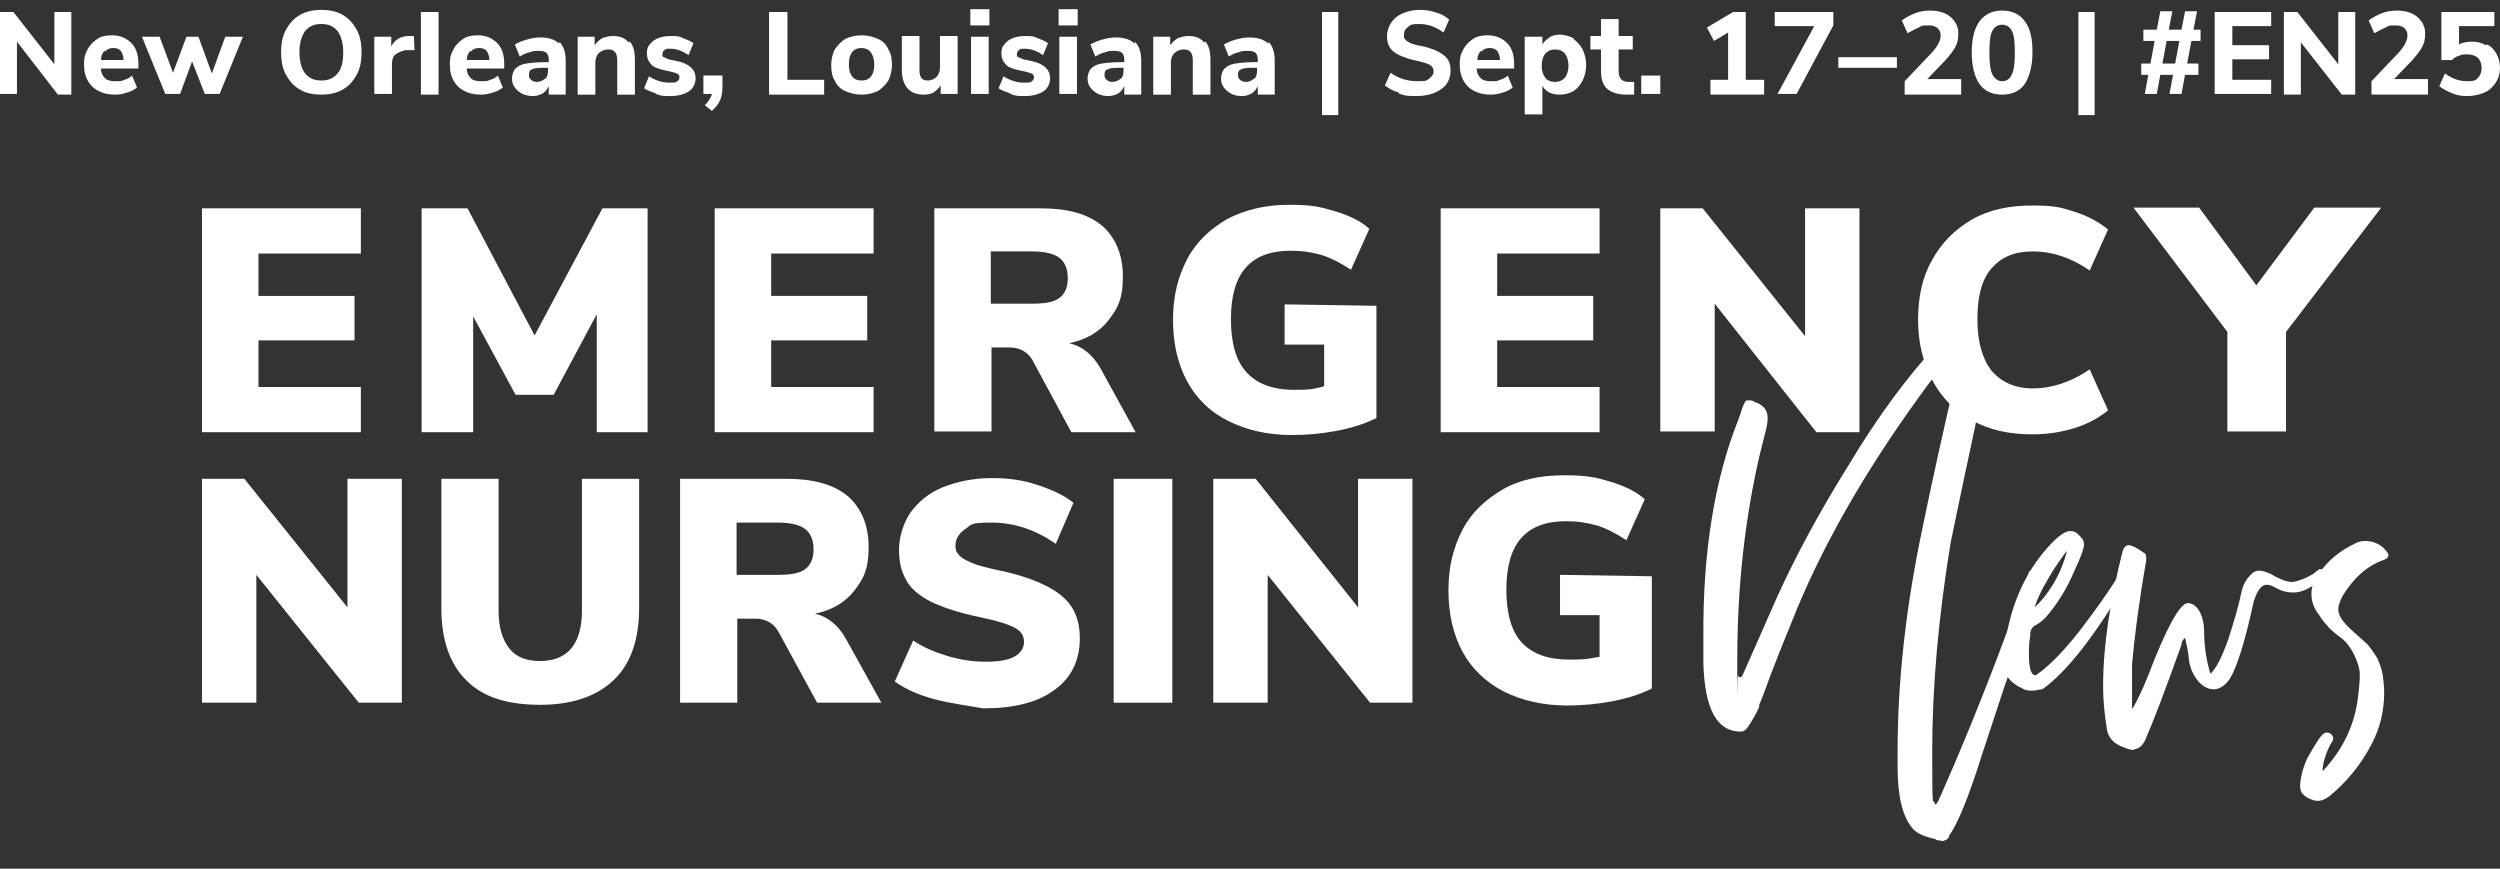 <?xml version="1.0" encoding="UTF-8"?>
<svg id="Layer_1" xmlns="http://www.w3.org/2000/svg" version="1.1" viewBox="0 0 354 123">
  <rect x="0" y="0" width="354" height="123" fill="#333333" stroke="none"/>
  <!-- Generator: Adobe Illustrator 29.4.0, SVG Export Plug-In . SVG Version: 2.1.0 Build 152)  -->
  <defs>
    <style>
      .st0 {
        fill: none;
      }

      .st1 {
        fill: #fff;
      }
    </style>
  </defs>
  <rect class="st0" width="354" height="17.6"/>
  <g>
    <g>
      <path class="st1" d="M28.6,61.2v-31.7h22.5v6.4h-14.5v6h13.6v6.3h-13.6v6.6h14.5v6.4s-22.5,0-22.5,0Z"/>
      <path class="st1" d="M85.3,29.5h6.4v31.7h-7.2v-16.7l-6.1,11.4h-5.4l-6-11.1v16.4h-7.3v-31.7h6.5l9.5,18s9.6-18,9.6-18Z"/>
      <path class="st1" d="M101.2,61.2v-31.7h22.5v6.4h-14.5v6h13.6v6.3h-13.6v6.6h14.5v6.4h-22.5Z"/>
      <path class="st1" d="M160.8,61.2h-9.1l-5.5-10.2c-.7-1.2-1.8-1.8-3.3-1.8h-2.5v11.9h-8.1v-31.6h15.1c3.8,0,6.7.8,8.7,2.5,1.9,1.7,2.9,4.1,2.9,7.2s-.7,4.4-2,6.1c-1.3,1.7-3.2,2.8-5.6,3.3,1.8.4,3.3,1.6,4.4,3.5l5,9.1h0ZM150,42.2c.8-.6,1.2-1.5,1.2-2.8s-.4-2.3-1.2-2.9c-.8-.6-2.1-.9-3.9-.9h-5.8v7.4h5.8c1.8,0,3.1-.2,3.9-.8Z"/>
      <path class="st1" d="M194.9,43.3v15.9c-1.6.8-3.5,1.4-5.6,1.8-2.1.4-4.2.6-6.4.6-3.4,0-6.4-.7-9-2s-4.5-3.2-5.8-5.6-2-5.3-2-8.7.7-6.1,2-8.6,3.3-4.3,5.7-5.7c2.5-1.3,5.4-2,8.7-2s4.5.3,6.5.9,3.7,1.4,4.9,2.5l-2.6,5.8c-1.5-1-2.9-1.7-4.2-2.1-1.4-.4-2.8-.6-4.3-.6-2.9,0-5,.8-6.4,2.4s-2.1,4-2.1,7.3.7,5.9,2.2,7.5c1.4,1.6,3.7,2.5,6.7,2.5s2.9-.2,4.3-.5v-5.9h-5.6v-5.7l13,.2h0Z"/>
      <path class="st1" d="M204,61.2v-31.7h22.5v6.4h-14.5v6h13.6v6.3h-13.6v6.6h14.5v6.4h-22.5Z"/>
      <path class="st1" d="M255.6,29.5h7.7v31.7h-6.1l-14.4-18.2v18.1h-7.7v-31.6h6l14.5,18.1v-18.1h0Z"/>
      <path class="st1" d="M279.2,59.5c-2.4-1.3-4.3-3.2-5.6-5.7s-2-5.3-2-8.5.6-6.1,2-8.5c1.3-2.4,3.2-4.3,5.6-5.7s5.3-2,8.6-2,4.1.3,6,.9,3.5,1.5,4.7,2.5l-2.6,5.8c-2.6-1.8-5.3-2.7-8-2.7s-4.5.8-5.9,2.4c-1.4,1.6-2,4-2,7.2s.7,5.6,2,7.3c1.4,1.6,3.3,2.5,5.9,2.5s5.4-.9,8-2.7l2.6,5.8c-1.2,1-2.8,1.9-4.7,2.5s-3.9.9-6,.9c-3.3,0-6.1-.6-8.6-2Z"/>
      <path class="st1" d="M337.1,29.5l-13.4,17.5v14.1h-8.3v-14.1l-13.3-17.6h9.3l8.1,11,8.2-11h9.4,0Z"/>
    </g>
    <g>
      <path class="st1" d="M49.2,67.8h7.7v31.7h-6.1l-14.5-18.1v18.1h-7.7v-31.7h6l14.6,18.2v-18.2h0Z"/>
      <path class="st1" d="M66.1,96.4c-2.4-2.3-3.6-5.8-3.6-10.2v-18.4h8.1v18.7c0,2.3.5,4,1.5,5.3s2.5,1.8,4.4,1.8,3.4-.6,4.4-1.8,1.5-3,1.5-5.3v-18.7h8.1v18.3c0,4.5-1.2,7.9-3.6,10.2-2.4,2.3-5.9,3.5-10.4,3.5s-8-1-10.4-3.4Z"/>
      <path class="st1" d="M124.8,99.5h-9.1l-5.5-10.1c-.7-1.2-1.8-1.8-3.3-1.8h-2.5v11.9h-8.1v-31.7h15.1c3.8,0,6.7.8,8.7,2.5,1.9,1.7,2.9,4.1,2.9,7.2s-.7,4.4-2,6.1-3.2,2.8-5.6,3.3c1.8.4,3.3,1.6,4.4,3.6l5,9ZM114,80.6c.8-.6,1.2-1.5,1.2-2.8s-.4-2.3-1.2-2.9c-.8-.6-2.1-.9-3.9-.9h-5.8v7.4h5.8c1.8,0,3.1-.2,3.9-.8Z"/>
      <path class="st1" d="M132.3,99c-2.3-.6-4.2-1.5-5.6-2.5l2.6-5.8c1.5,1,3.2,1.7,4.9,2.2s3.5.8,5.3.8,3.2-.2,4.1-.7c.9-.5,1.4-1.2,1.4-2.1s-.4-1.5-1.3-2c-.9-.5-2.5-1-4.9-1.5-3-.6-5.3-1.4-7-2.2-1.7-.9-2.9-1.9-3.5-3.1-.7-1.2-1-2.6-1-4.3s.6-3.7,1.6-5.2c1.1-1.5,2.6-2.8,4.6-3.6s4.3-1.3,6.9-1.3,4.5.3,6.6,1,3.8,1.5,5,2.5l-2.5,5.8c-2.9-2-5.9-3-9.1-3s-2.8.3-3.7.9-1.4,1.4-1.4,2.3.2,1,.5,1.4.9.7,1.8,1.1,2.2.7,4,1.1c2.9.6,5.1,1.4,6.8,2.3s2.8,1.9,3.5,3.1,1,2.6,1,4.2c0,3.1-1.2,5.6-3.6,7.3-2.4,1.8-5.8,2.6-10.1,2.6-2.3-.4-4.6-.7-6.9-1.3h0Z"/>
      <path class="st1" d="M157.7,99.5v-31.7h8.3v31.7h-8.3Z"/>
      <path class="st1" d="M192.3,67.8h7.7v31.7h-6l-14.5-18.1v18.1h-7.7v-31.7h6l14.5,18.2v-18.2Z"/>
      <path class="st1" d="M233.9,81.6v15.9c-1.6.8-3.5,1.4-5.6,1.8s-4.2.6-6.4.6c-3.4,0-6.4-.7-9-2-2.5-1.3-4.5-3.2-5.8-5.6s-2-5.3-2-8.7.7-6.1,2-8.6,3.3-4.3,5.7-5.7,5.4-2,8.7-2,4.5.3,6.5.9,3.7,1.4,4.9,2.5l-2.6,5.8c-1.5-1-2.9-1.7-4.2-2.1-1.4-.4-2.8-.6-4.3-.6-2.9,0-5,.8-6.4,2.4s-2.1,4-2.1,7.3.7,5.9,2.2,7.5,3.7,2.4,6.7,2.4,2.9-.2,4.3-.4v-5.9h-5.6v-5.7l13,.2h0Z"/>
    </g>
    <g>
      <path class="st1" d="M274.8,119c-.4,0-.6,0-.8-.2-1.4-.3-2.4-.7-3.1-1.4-1.5-1.7-2.2-4.6-2.2-8.8v-2.2c0-10.1,1.2-20.7,3.6-32,1.4-6.8,2.9-13.5,4.4-20,.2-.9.2-1.6.2-2.2s-.1-1.1-.4-1.1-.9.5-1.8,1.4c-.5.5-1,1-1.5,1.7-8,10.8-14.3,21.4-18.7,31.9-1.7,4.2-3.4,8.3-4.9,12.5l-.5,1.2v.3c-.4.9-.9,1.8-1.5,2.7-.3.5-.7.8-1.1.8-3.4,0-5.1-3.2-5.3-9.6v-3.7c-.1-12.2,1.6-22.5,5-31l.3-.9c.3-1,.6-1.6.8-1.7h.5c.2,0,.4,0,.6.2,1.3.4,1.9,1.2,1.9,2.3s-.4,2.2-1.1,5.1c-2.1,9-3.2,18.7-3.2,29s0,2,.1,2.4l.2.2c.2,0,.3,0,.5-.4l4.9-11.1c2.5-5.5,5.8-11.7,10.1-18.6,4.2-7,8.4-12.6,12.4-16.9,1-.9,2-1.3,3-1.3s2.2.7,2.8,2.2c.3.8.5,1.7.5,2.5,0,3.2-.4,6.3-1.1,9.4-1.8,8.3-2.8,13.4-3.2,15.2-1.7,10.4-2.6,20.2-2.6,29.6s.1,6.1.4,7.4c.2,0,.3-.2.4-.4.1-.2.2-.3.2-.4s.1-.2.1-.2c2.8-6.3,5.4-12.7,7.9-19.2l4.5-12s.1-.2.1-.3.1-.3.1-.4.2-.2.4-.2c.6,0,1.1.2,1.5.7.1,0,.1.2.1.3v.6c-1.1,3.1-2.9,7.9-5.3,14.3l-3.2,9.7c-2,6.4-3.6,10.3-4.8,11.9,0,.5-.6.8-1.2.8h0Z"/>
      <path class="st1" d="M287.8,97.8c-.4,0-.9,0-1.4-.3-1.8-.8-2.7-2-2.7-3.8v-.5c.5-5.9,2.3-10.8,5.5-14.8,1.8-2.2,3.1-3.2,3.9-3.2s1,.3,1.5.8c.3.3.5.7.5,1,0,.7-.5,2-1.4,3.9-1,2.4-2.3,4.5-4,6.5-.5.5-1,.9-1.6,1.2-.3.2-.5.5-.6.9,0,0,0,.5-.1,1.1s-.1,1.4-.1,2.2c0,1.8.3,2.8.9,2.8h.1c1.9-1.3,4-3.5,6.2-6.3,2.2-2.9,4.1-5.5,5.6-8,.3-.2.5-.3.6-.3.5,0,.8,0,.8.4s0,.4-.2.7c-4.6,7.9-8.7,13.1-12.1,15.5-.4,0-.9.2-1.4.2h0ZM288.1,86c.9-.8,1.8-1.9,2.7-3.4.9-1.5,1.5-3.1,1.9-4.6-.3.3-.7.9-1.4,1.9s-1.3,2.1-2,3.3c-.6,1.2-1,2.1-1.2,2.8Z"/>
      <path class="st1" d="M302.2,106.2c-.5,0-1.1-.2-1.8-.5-1.2-.5-2-1.4-2.1-2.7-.3-1.9-.5-3.8-.5-5.8,0-5.8,1-12.2,2.8-19.3.2-.4.4-.7.8-.7s1.1.3,2.2,1.1c.2,0,.3.3.3.7v.4c-1.1,6.3-1.7,11.2-2,14.7v6.2c-.1,0,0,0,.1,0,.5-.9,1.3-2.4,2.2-4.7,2.6-6.8,4.5-10.2,5.6-10.2s2.2,1.3,2.3,3.8c0,2.6.4,4.6.9,6.2.8-.7,1.6-2.3,2.5-4.8.8-2.5,1.5-4.8,1.9-6.8.2-.9.6-1.7,1.2-2.3.3-.4.8-.7,1.3-.7s1,.2,1.7.5c1.3.8,2.3,1.1,2.9,1.1s1.8-.4,3-1.1l.9-.7h.2c.4,0,.6.2.6.7s-.1.4-.4.7c-1.5,1.2-2.8,1.9-4,1.9s-1.9-.3-2.8-.8c-.4-.2-.7-.3-1-.3-.8,0-1.4.8-1.9,2.5-1.2,5.5-2.3,9.1-3.4,10.9-.7.9-1.4,1.4-2.2,1.4s-1.4-.3-2.1-1c-.9-1-1.4-2.2-1.5-3.7-.1-.9-.3-1.7-.5-2.6-.3.3-.5.6-.5,1-2.4,6.7-4,10.9-4.9,12.9-.4,1.2-1,1.8-1.8,1.9h0Z"/>
      <path class="st1" d="M330.3,104.9c-.9,1.4-1.5,3.4-1.4,4.3,2.6-2.8,4.3-6,4.9-9.8,0,0,.5-3.4.3-4.5s-1-3.3-2.5-4.5c-1.3-.9-2.4-2-3.2-3.3-.8-1-1.1-2-1.1-3s.3-1.8.9-2.7l.2-.2c1.2-1.8,2.9-3.2,5-4.2.5-.3,1-.4,1.5-.4,1.2,0,2.2.5,2.9,1.3.3.3.4.6.4.7,0,.3-.2.5-.7.7-2.3.8-4.2,2.5-5.8,5.1-.4.8-.6,1.4-.6,1.9,0,.9.7,1.9,2.2,3.2.7.6,1.3,1.2,1.9,1.7.5.6,1,1.3,1.3,1.8.3.4.8,1.9.9,2.6s.2,1.7.2,2.5c0,2.6-.6,5.1-1.9,7.5-1.5,2.8-3.4,5.1-5.8,7.1-.5.4-1.1.7-1.7.7s-.9-.2-1.4-.4c-.5-.3-.8-.6-.9-.8s-.2-.5-.2-.8c0-1.2.4-2.8,1.1-4.2.2-.3,1.5-2.7,2-3.1.7-.9,1.9,0,1.5.8h0Z"/>
    </g>
  </g>
  <g>
    <path class="st1" d="M7.7,1.7h2.4v11.7h-1.9L2.4,5.9v7.4H0V1.7h1.9l5.8,7.4V1.7Z"/>
    <path class="st1" d="M19.6,9.7h-5.3c0,.7.3,1.1.6,1.4s.8.4,1.5.4.8,0,1.2-.2c.4-.1.8-.3,1.1-.6l.7,1.7c-.4.3-.9.6-1.4.7-.6.2-1.1.3-1.7.3-1.4,0-2.4-.4-3.2-1.1-.8-.8-1.2-1.8-1.2-3.1s.2-1.6.5-2.2c.3-.6.8-1.1,1.4-1.5.6-.4,1.3-.5,2.1-.5,1.1,0,2,.4,2.7,1.1.7.7,1,1.7,1,3v.6ZM14.8,7.2c-.3.3-.5.7-.5,1.3h3.2c0-.6-.2-1-.4-1.3-.3-.3-.6-.4-1.1-.4s-.9.2-1.1.5Z"/>
    <path class="st1" d="M32,5.2h2.4l-3.3,8.1h-2.1l-1.8-4.6-1.7,4.6h-2.1l-3.3-8.1h2.5l1.9,5.1,1.9-5.1h1.7l1.9,5.2,1.9-5.2Z"/>
    <path class="st1" d="M42.5,12.7c-.9-.5-1.5-1.2-2-2.1-.5-.9-.7-2-.7-3.2s.2-2.3.7-3.2,1.1-1.6,2-2.1c.9-.5,1.9-.7,3-.7s2.2.2,3,.7c.9.5,1.5,1.2,2,2.1s.7,2,.7,3.2-.2,2.3-.7,3.2c-.5.9-1.1,1.6-2,2.1-.9.5-1.9.7-3,.7s-2.2-.2-3-.7ZM47.8,10.4c.6-.7.8-1.7.8-3s-.3-2.3-.8-3c-.6-.7-1.3-1-2.3-1s-1.7.3-2.3,1c-.5.7-.8,1.7-.8,3s.3,2.3.8,3c.6.7,1.3,1,2.3,1s1.7-.3,2.3-1Z"/>
    <path class="st1" d="M58.8,7.1h-1.4c-.7.2-1.2.4-1.5.7-.3.3-.4.8-.4,1.3v4.2h-2.5V5.2h2.4v1.4c.4-.9,1.3-1.5,2.5-1.5h.7s.1,2,.1,2Z"/>
    <path class="st1" d="M59.6,13.3V1.7h2.5v11.7h-2.5Z"/>
    <path class="st1" d="M71.4,9.7h-5.3c0,.7.3,1.1.6,1.4.3.3.8.4,1.5.4s.8,0,1.2-.2c.4-.1.8-.3,1.1-.6l.7,1.7c-.4.3-.9.6-1.4.7-.6.2-1.1.3-1.7.3-1.4,0-2.4-.4-3.2-1.1-.8-.8-1.2-1.8-1.2-3.1s.2-1.6.5-2.2c.3-.6.8-1.1,1.4-1.5.6-.4,1.3-.5,2.1-.5,1.1,0,2,.4,2.7,1.1.7.7,1,1.7,1,3v.6ZM66.6,7.2c-.3.3-.5.7-.5,1.3h3.2c0-.6-.2-1-.4-1.3-.3-.3-.6-.4-1.1-.4s-.9.2-1.1.5Z"/>
    <path class="st1" d="M79.2,5.9c.6.6.9,1.5.9,2.7v4.8h-2.4v-1.2c-.2.4-.4.7-.8,1-.4.2-.8.4-1.4.4s-1.1-.1-1.5-.3-.8-.5-1.1-.9c-.3-.4-.4-.8-.4-1.3s.2-1.1.5-1.4c.3-.3.8-.6,1.5-.7s1.6-.2,2.8-.2h.4v-.3c0-.5-.1-.8-.3-1-.2-.2-.6-.3-1.1-.3s-.8,0-1.3.2c-.5.1-.9.3-1.4.6l-.7-1.7c.5-.3,1-.5,1.7-.7.7-.2,1.3-.3,1.9-.3,1.2,0,2.1.3,2.7.9ZM77.2,11.2c.3-.3.4-.7.4-1.3v-.3h-.3c-.9,0-1.5,0-1.9.2-.4.1-.5.4-.5.8s.1.5.3.7.5.3.8.3c.5,0,.9-.2,1.2-.5Z"/>
    <path class="st1" d="M89.2,5.9c.5.6.7,1.4.7,2.6v4.9h-2.5v-4.8c0-.6-.1-1-.3-1.2-.2-.3-.5-.4-1-.4s-.9.2-1.3.5c-.3.3-.5.8-.5,1.3v4.6h-2.5V5.2h2.4v1.2c.3-.4.7-.8,1.1-1,.5-.2,1-.3,1.5-.3,1,0,1.7.3,2.2.9Z"/>
    <path class="st1" d="M92.8,13.2c-.6-.2-1.2-.4-1.6-.7l.7-1.7c.4.3.9.5,1.5.7s1.1.2,1.6.2.7,0,.9-.2c.2-.1.3-.3.3-.5s0-.4-.2-.5c-.1-.1-.4-.2-.8-.3l-1.3-.3c-.8-.2-1.4-.4-1.7-.8-.4-.4-.6-.9-.6-1.5s.1-1,.4-1.3c.3-.4.7-.7,1.2-.9s1.1-.3,1.8-.3,1.2,0,1.7.3c.6.2,1,.4,1.5.7l-.7,1.7c-.9-.6-1.7-.9-2.5-.9s-.7,0-.9.2c-.2.1-.3.3-.3.6s0,.3.2.4c.1,0,.4.2.7.3l1.4.3c.8.2,1.4.5,1.8.9.4.4.6.9.6,1.5s-.3,1.4-.9,1.8c-.6.4-1.5.7-2.6.7s-1.4,0-2.1-.3Z"/>
    <path class="st1" d="M102.3,10.7v1.7c0,.6-.1,1.2-.3,1.7-.2.5-.6,1.1-1.2,1.6l-1-.8c.5-.5.9-1.1,1-1.6h-1.2v-2.6h2.7Z"/>
    <path class="st1" d="M108.9,13.3V1.7h2.6v9.6h5.2v2.1h-7.8Z"/>
    <path class="st1" d="M119.7,12.9c-.7-.3-1.2-.8-1.5-1.5-.4-.6-.5-1.4-.5-2.2s.2-1.6.5-2.2c.4-.6.9-1.1,1.5-1.5.7-.3,1.4-.5,2.3-.5s1.6.2,2.3.5c.7.3,1.2.8,1.5,1.5.4.6.5,1.4.5,2.2s-.2,1.6-.5,2.2c-.4.6-.9,1.1-1.5,1.5-.7.3-1.4.5-2.3.5s-1.6-.2-2.3-.5ZM123.8,9.2c0-.8-.2-1.4-.5-1.8-.3-.4-.8-.6-1.3-.6-1.2,0-1.8.8-1.8,2.3s.6,2.3,1.8,2.3,1.8-.8,1.8-2.3Z"/>
    <path class="st1" d="M135.6,5.2v8.1h-2.4v-1.2c-.3.4-.6.7-1,1-.4.2-.9.3-1.4.3-1,0-1.8-.3-2.3-.9-.5-.6-.8-1.4-.8-2.6v-4.8h2.5v4.9c0,.5.1.8.3,1.1.2.2.5.3.9.3s.9-.2,1.2-.5c.3-.3.5-.8.5-1.3v-4.5h2.5Z"/>
    <path class="st1" d="M137.4,1.3h2.7v2.3h-2.7V1.3ZM137.5,13.3V5.2h2.5v8.1h-2.5Z"/>
    <path class="st1" d="M143,13.2c-.6-.2-1.2-.4-1.6-.7l.7-1.7c.4.3.9.5,1.5.7s1.1.2,1.6.2.7,0,.9-.2c.2-.1.3-.3.3-.5s0-.4-.2-.5c-.1-.1-.4-.2-.8-.3l-1.3-.3c-.8-.2-1.4-.4-1.7-.8-.4-.4-.6-.9-.6-1.5s.1-1,.4-1.3c.3-.4.7-.7,1.2-.9s1.1-.3,1.8-.3,1.2,0,1.7.3c.6.2,1,.4,1.5.7l-.7,1.7c-.9-.6-1.7-.9-2.5-.9s-.7,0-.9.2c-.2.1-.3.3-.3.6s0,.3.2.4c.1,0,.4.2.7.3l1.4.3c.8.2,1.4.5,1.8.9.4.4.6.9.6,1.5s-.3,1.4-.9,1.8c-.6.4-1.5.7-2.6.7s-1.4,0-2.1-.3Z"/>
    <path class="st1" d="M149.9,1.3h2.7v2.3h-2.7V1.3ZM150,13.3V5.2h2.5v8.1h-2.5Z"/>
    <path class="st1" d="M160.7,5.9c.6.6.9,1.5.9,2.7v4.8h-2.4v-1.2c-.2.4-.4.7-.8,1-.4.2-.8.4-1.4.4s-1.1-.1-1.5-.3-.8-.5-1.1-.9c-.3-.4-.4-.8-.4-1.3s.2-1.1.5-1.4c.3-.3.8-.6,1.5-.7s1.6-.2,2.8-.2h.4v-.3c0-.5-.1-.8-.3-1-.2-.2-.6-.3-1.1-.3s-.8,0-1.3.2c-.5.1-.9.3-1.4.6l-.7-1.7c.5-.3,1-.5,1.7-.7.7-.2,1.3-.3,1.9-.3,1.2,0,2.1.3,2.7.9ZM158.7,11.2c.3-.3.4-.7.4-1.3v-.3h-.3c-.9,0-1.5,0-1.9.2-.4.1-.5.4-.5.8s.1.5.3.7.5.3.8.3c.5,0,.9-.2,1.2-.5Z"/>
    <path class="st1" d="M170.7,5.9c.5.6.7,1.4.7,2.6v4.9h-2.5v-4.8c0-.6-.1-1-.3-1.2-.2-.3-.5-.4-1-.4s-.9.2-1.3.5c-.3.3-.5.8-.5,1.3v4.6h-2.5V5.2h2.4v1.2c.3-.4.7-.8,1.1-1,.5-.2,1-.3,1.5-.3,1,0,1.7.3,2.2.9Z"/>
    <path class="st1" d="M179.6,5.9c.6.6.9,1.5.9,2.7v4.8h-2.4v-1.2c-.2.4-.4.7-.8,1-.4.2-.8.4-1.4.4s-1.1-.1-1.5-.3-.8-.5-1.1-.9c-.3-.4-.4-.8-.4-1.3s.2-1.1.5-1.4c.3-.3.8-.6,1.5-.7s1.6-.2,2.8-.2h.4v-.3c0-.5-.1-.8-.3-1-.2-.2-.6-.3-1.1-.3s-.8,0-1.3.2c-.5.1-.9.3-1.4.6l-.7-1.7c.5-.3,1-.5,1.7-.7.7-.2,1.3-.3,1.9-.3,1.2,0,2.1.3,2.7.9ZM177.6,11.2c.3-.3.4-.7.4-1.3v-.3h-.3c-.9,0-1.5,0-1.9.2-.4.1-.5.4-.5.8s.1.5.3.7.5.3.8.3c.5,0,.9-.2,1.2-.5Z"/>
    <path class="st1" d="M187.2,16.3V1.7h2.3v14.6h-2.3Z"/>
    <path class="st1" d="M198.1,13.1c-.8-.2-1.5-.6-2-1l.8-1.8c1.1.8,2.4,1.2,3.8,1.2s1.3-.1,1.7-.4.6-.6.6-1-.2-.7-.5-.9c-.4-.2-1-.4-1.9-.6-1-.2-1.8-.5-2.5-.8-.6-.3-1.1-.7-1.3-1.1-.3-.4-.4-1-.4-1.6s.2-1.3.6-1.9c.4-.6.9-1,1.6-1.3.7-.3,1.5-.5,2.4-.5s1.6.1,2.4.4c.8.2,1.4.6,1.8,1l-.8,1.8c-1.1-.8-2.2-1.2-3.4-1.2s-1.2.1-1.6.4c-.4.3-.6.6-.6,1.1s0,.5.2.7c.1.2.4.3.7.5.3.1.8.3,1.5.4,1.5.3,2.6.8,3.2,1.3.7.5,1,1.2,1,2.2s-.4,2-1.3,2.6c-.8.6-2,1-3.6,1s-1.7-.1-2.5-.4Z"/>
    <path class="st1" d="M214.4,9.7h-5.3c0,.7.3,1.1.6,1.4.3.3.8.4,1.5.4s.8,0,1.2-.2c.4-.1.8-.3,1.1-.6l.7,1.7c-.4.3-.9.6-1.4.7-.6.2-1.1.3-1.7.3-1.4,0-2.4-.4-3.2-1.1-.8-.8-1.2-1.8-1.2-3.1s.2-1.6.5-2.2c.3-.6.8-1.1,1.4-1.5.6-.4,1.3-.5,2.1-.5,1.1,0,2,.4,2.7,1.1.7.7,1,1.7,1,3v.6ZM209.7,7.2c-.3.3-.5.7-.5,1.3h3.2c0-.6-.2-1-.4-1.3-.3-.3-.6-.4-1.1-.4s-.9.2-1.1.5Z"/>
    <path class="st1" d="M222.8,5.5c.5.4,1,.9,1.3,1.5.3.6.5,1.4.5,2.2s-.2,1.6-.5,2.2c-.3.6-.7,1.1-1.3,1.5-.5.3-1.2.5-1.9.5s-1.1-.1-1.5-.3c-.4-.2-.8-.5-1-1v4.1h-2.5V5.2h2.5v1.1c.2-.4.6-.7,1-1s1-.4,1.5-.4,1.3.2,1.9.5ZM221.6,11c.3-.4.5-1,.5-1.7s-.2-1.3-.5-1.7-.8-.6-1.4-.6-1,.2-1.4.6c-.3.4-.5,1-.5,1.7s.2,1.3.5,1.7c.3.4.8.6,1.4.6s1-.2,1.4-.6Z"/>
    <path class="st1" d="M231.4,11.6v1.8c-.5,0-.8,0-1.1,0-1.2,0-2.1-.3-2.7-.8s-.9-1.4-.9-2.5v-3.1h-1.5v-1.9h1.5v-2.4h2.5v2.4h2v1.9h-2v3.1c0,1,.5,1.5,1.4,1.5s.5,0,.8,0Z"/>
    <path class="st1" d="M232.4,10.7h2.7v2.6h-2.7v-2.6Z"/>
    <path class="st1" d="M247.3,11.3h2.5v2.1h-7.6v-2.1h2.5v-6.7l-2,1.2-1-1.9,3.7-2.2h1.8v9.6Z"/>
    <path class="st1" d="M251.2,1.7h8.4v1.9l-5.2,9.7h-2.7l5.2-9.6h-5.6V1.7Z"/>
    <path class="st1" d="M260.3,9.6v-1.5h8.3v1.5h-8.3Z"/>
    <path class="st1" d="M277.7,11.3v2.1h-8v-1.9l3.9-4.1c.8-.9,1.2-1.7,1.2-2.4s-.5-1.4-1.6-1.4-1,0-1.5.3c-.5.2-1,.5-1.6.8l-.8-1.8c.5-.4,1.1-.7,1.8-1s1.5-.4,2.2-.4c1.2,0,2.2.3,2.9.9s1.1,1.4,1.1,2.3-.1,1.3-.4,1.9c-.3.6-.8,1.2-1.4,1.9l-2.6,2.7h4.8Z"/>
    <path class="st1" d="M280.3,11.9c-.7-1-1.1-2.5-1.1-4.5s.4-3.4,1.1-4.4c.8-1,1.8-1.5,3.2-1.5s2.5.5,3.2,1.5c.8,1,1.1,2.5,1.1,4.4s-.4,3.4-1.1,4.5c-.7,1-1.8,1.5-3.2,1.5s-2.5-.5-3.2-1.5ZM284.9,10.5c.3-.6.4-1.7.4-3.1s-.1-2.4-.4-3c-.3-.6-.8-.9-1.4-.9s-1.1.3-1.4.9c-.3.6-.4,1.6-.4,3s.1,2.4.4,3.1c.3.6.8,1,1.4,1s1.1-.3,1.4-1Z"/>
    <path class="st1" d="M294.3,16.3V1.7h2.3v14.6h-2.3Z"/>
    <path class="st1" d="M311.6,5.8h-1.3l-.6,3.2h1.6v1.6h-1.9l-.5,2.7h-1.7l.5-2.7h-1.8l-.5,2.7h-1.7l.5-2.7h-1v-1.6h1.3l.6-3.2h-1.6v-1.6h1.9l.5-2.6h1.7l-.5,2.6h1.8l.5-2.6h1.7l-.5,2.6h1v1.6ZM308,9l.6-3.2h-1.8l-.6,3.2h1.8Z"/>
    <path class="st1" d="M313.6,13.3V1.7h8v2h-5.5v2.7h5.2v2h-5.2v2.9h5.5v2h-8Z"/>
    <path class="st1" d="M331.1,1.7h2.4v11.7h-1.9l-5.8-7.4v7.4h-2.4V1.7h1.9l5.8,7.4V1.7Z"/>
    <path class="st1" d="M343.8,11.3v2.1h-8v-1.9l3.9-4.1c.8-.9,1.2-1.7,1.2-2.4s-.5-1.4-1.6-1.4-1,0-1.5.3c-.5.2-1,.5-1.6.8l-.8-1.8c.5-.4,1.1-.7,1.8-1s1.5-.4,2.2-.4c1.2,0,2.2.3,2.9.9s1.1,1.4,1.1,2.3-.1,1.3-.4,1.9c-.3.6-.8,1.2-1.4,1.9l-2.6,2.7h4.8Z"/>
    <path class="st1" d="M352.2,6.3c.6.3,1,.8,1.3,1.3.3.6.5,1.2.5,2s-.2,1.5-.6,2.1c-.4.6-.9,1.1-1.6,1.4-.7.3-1.5.5-2.4.5s-1.5-.1-2.2-.4-1.3-.6-1.8-1l.8-1.8c1.1.8,2.1,1.1,3.2,1.1s1.2-.2,1.5-.5c.3-.3.5-.8.5-1.4s-.2-1-.5-1.4c-.4-.3-.8-.5-1.5-.5s-.8,0-1.2.2c-.4.1-.7.3-1,.6h-1.5V1.7h7.5v2h-5v2.6c.5-.3,1.2-.4,1.9-.4s1.4.2,1.9.5Z"/>
  </g>
</svg>